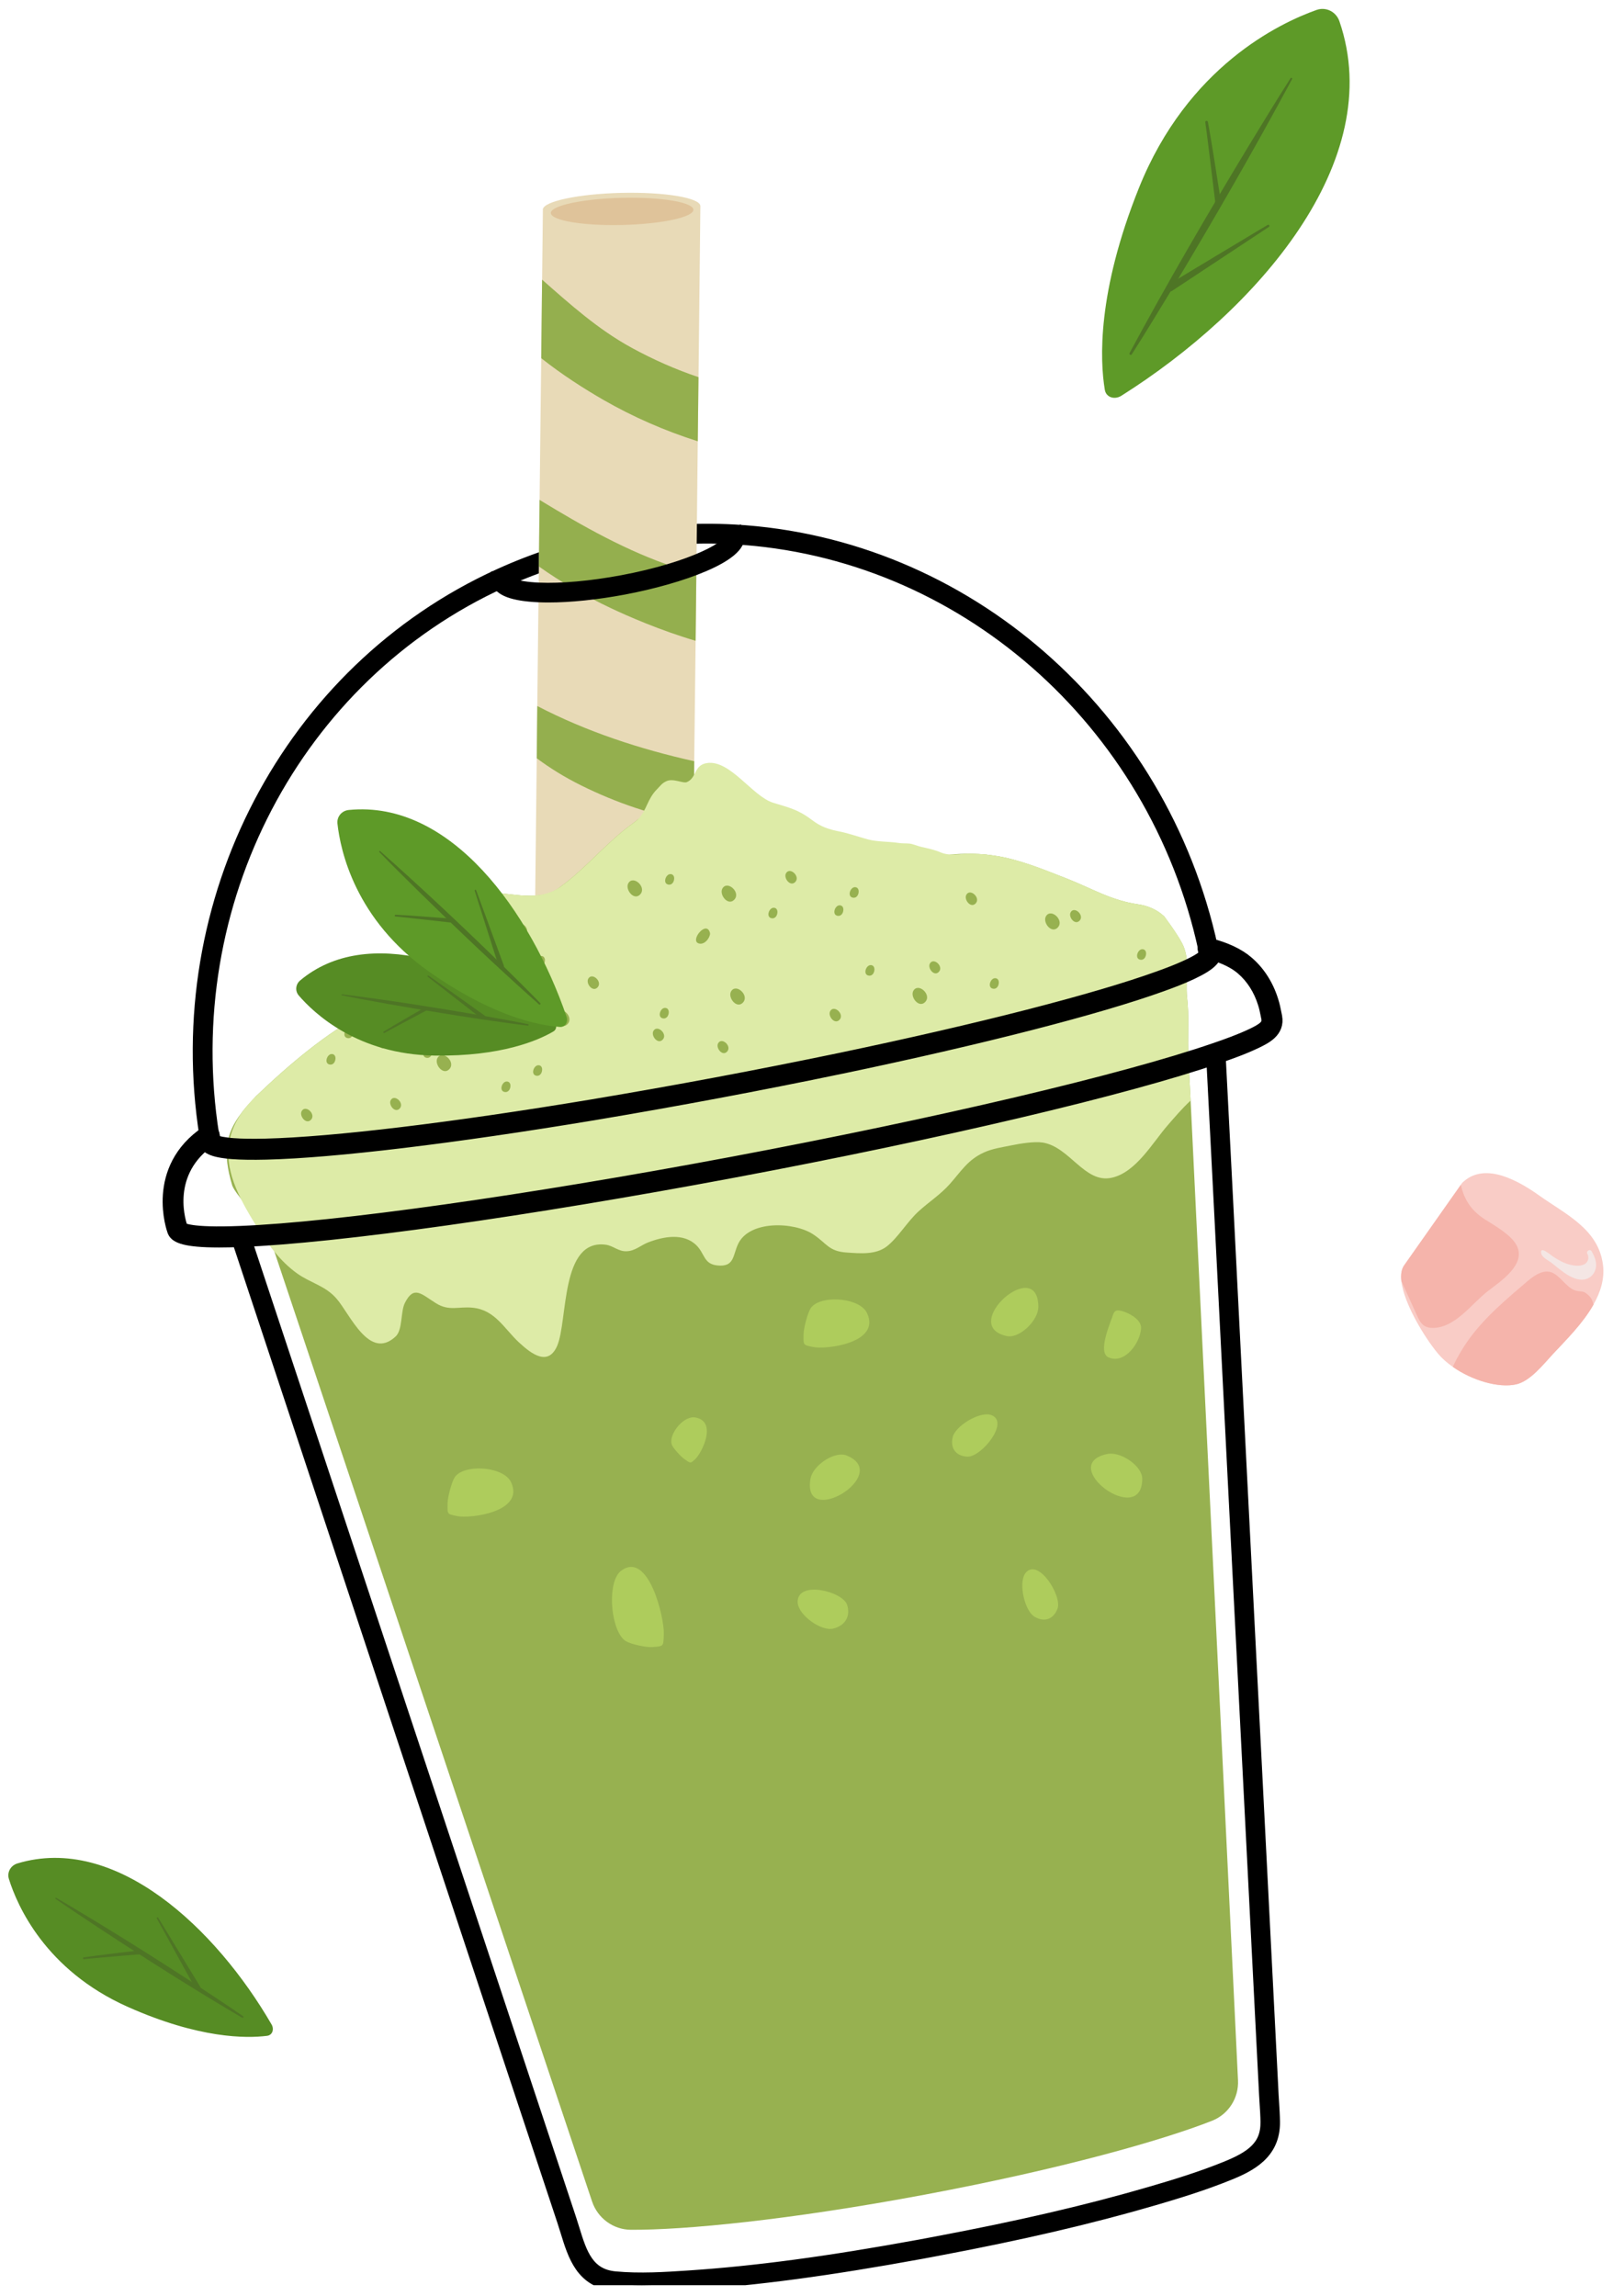 <?xml version="1.0" encoding="UTF-8"?> <svg xmlns="http://www.w3.org/2000/svg" width="118" height="168" viewBox="0 0 118 168" fill="none"><g clip-path="url(#clip0_3159_553)"><path d="M18.538 84.312C17.952 84.312 17.442 84.295 17.015 84.263C16.974 84.26 16.936 84.257 16.901 84.254C16.846 84.25 16.794 84.247 16.741 84.241C16.651 84.23 16.569 84.219 16.487 84.207C15.891 84.134 15.489 84.011 15.266 83.83C15.223 83.796 15.196 83.748 15.185 83.696C15.158 83.553 15.13 83.404 15.109 83.253C15.101 83.212 15.091 83.16 15.088 83.1C12.374 65.945 21.197 49.088 36.544 42.106C39.216 40.886 42.041 39.991 44.938 39.448C47.832 38.905 50.789 38.712 53.73 38.875C70.57 39.828 84.907 52.351 88.599 69.33C88.614 69.372 88.622 69.412 88.628 69.444C88.663 69.597 88.692 69.752 88.722 69.914L88.724 69.92C88.734 69.979 88.722 70.04 88.689 70.089L88.674 70.112C88.645 70.154 88.608 70.197 88.564 70.239C88.333 70.495 87.867 70.788 87.152 71.126C87.052 71.172 86.955 71.217 86.851 71.263C86.366 71.484 85.766 71.719 84.966 72.007C80.316 73.686 71.785 75.877 61.558 78.017L61.533 78.022C58.566 78.639 55.532 79.24 52.526 79.805C49.517 80.369 46.475 80.909 43.481 81.411L43.466 81.414C33.155 83.129 24.41 84.18 19.467 84.301C19.137 84.308 18.828 84.312 18.538 84.312ZM15.609 83.521C15.734 83.594 15.997 83.693 16.543 83.76C16.626 83.77 16.705 83.783 16.79 83.792C16.837 83.798 16.884 83.801 16.931 83.804C16.971 83.807 17.01 83.81 17.052 83.813C17.674 83.86 18.483 83.872 19.452 83.848C24.375 83.728 33.097 82.677 43.384 80.967L43.398 80.964C46.393 80.463 49.434 79.923 52.438 79.359C55.443 78.795 58.471 78.195 61.442 77.578L61.467 77.573C71.668 75.437 80.179 73.253 84.81 71.581C85.598 71.298 86.186 71.065 86.662 70.849C86.766 70.804 86.862 70.76 86.958 70.715C87.607 70.41 88.038 70.143 88.236 69.924C88.245 69.915 88.251 69.908 88.258 69.901C88.236 69.78 88.211 69.66 88.184 69.537C88.179 69.511 88.176 69.492 88.17 69.477C88.165 69.465 88.161 69.453 88.159 69.441C84.516 52.652 70.346 40.268 53.704 39.325C50.8 39.165 47.879 39.355 45.022 39.892C42.161 40.429 39.371 41.313 36.733 42.518C21.567 49.418 12.848 66.08 15.532 83.04C15.533 83.048 15.533 83.054 15.535 83.062C15.538 83.104 15.544 83.139 15.553 83.18C15.57 83.299 15.59 83.412 15.609 83.521Z" fill="#070707" stroke="black"></path><path d="M51.236 15.075L51.101 27.595L51.046 32.286L50.943 41.907L50.889 46.886L50.786 55.696L50.74 60.164L50.602 72.602L39.074 72.477L39.266 55.479L39.305 51.658L39.421 41.444L39.473 36.576L39.594 26.209L39.658 20.465L39.715 15.361C39.704 15.351 39.704 15.351 39.709 15.343L39.712 15.314C39.786 14.725 42.322 14.188 45.448 14.111C48.63 14.038 51.223 14.47 51.236 15.075Z" fill="#E8DAB7"></path><path opacity="0.52" d="M50.725 15.345C50.737 15.891 48.416 16.39 45.538 16.459C42.676 16.531 40.347 16.139 40.299 15.6C40.294 15.594 40.294 15.594 40.294 15.588L40.297 15.559C40.366 15.027 42.663 14.543 45.488 14.473C48.372 14.404 50.713 14.798 50.725 15.345Z" fill="#D8B080"></path><path d="M51.099 27.595L51.045 32.286C48.656 31.527 46.335 30.517 44.161 29.268C42.722 28.439 41.114 27.411 39.593 26.206L39.657 20.462C41.712 22.268 43.749 24.102 46.203 25.441C47.777 26.303 49.413 27.027 51.099 27.595Z" fill="#94AF4E"></path><path d="M50.941 41.905L50.888 46.884C48.308 46.126 45.861 45.053 44.692 44.496C42.829 43.615 41.058 42.611 39.421 41.443L39.473 36.575C42.634 38.501 45.848 40.326 49.384 41.505C49.889 41.671 50.409 41.797 50.941 41.905Z" fill="#94AF4E"></path><path d="M50.786 55.695L50.74 60.163C47.876 59.699 45.047 58.724 42.502 57.458C41.297 56.859 40.235 56.201 39.266 55.477L39.305 51.656C42.917 53.535 46.816 54.809 50.786 55.695Z" fill="#94AF4E"></path><path d="M86.81 72.465C86.816 72.641 86.822 72.81 86.842 72.984C86.993 74.273 86.891 75.547 86.921 76.866C86.922 77.01 86.924 77.161 86.932 77.31C86.988 78.382 87.044 79.447 87.1 80.52L89.522 130.549L90.567 152.201C90.631 153.488 89.878 154.685 88.675 155.161C85.071 156.585 77.672 158.689 67.678 160.565C57.683 162.44 50.025 163.163 46.157 163.14C44.864 163.134 43.721 162.291 43.314 161.07L36.509 140.722L20.08 91.59L20.062 91.527C20.237 91.377 19.995 90.89 19.577 90.274C19.505 90.169 19.424 90.059 19.345 89.95C19.265 89.834 19.186 89.725 19.096 89.603C19.052 89.545 19.009 89.489 18.965 89.431C18.878 89.315 18.782 89.197 18.696 89.081C18.557 88.903 18.419 88.727 18.282 88.555C18.194 88.433 18.101 88.326 18.014 88.211C17.928 88.103 17.849 87.993 17.763 87.89C17.703 87.809 17.642 87.729 17.588 87.654C17.572 87.631 17.553 87.609 17.537 87.586C17.467 87.494 17.397 87.402 17.334 87.315C17.273 87.234 17.219 87.154 17.173 87.082C17.08 86.936 17.019 86.822 16.991 86.743C16.265 84.307 16.519 82.941 17.645 81.457C17.69 81.388 17.745 81.326 17.791 81.259C18.051 80.935 18.355 80.596 18.694 80.237C18.709 80.214 18.732 80.197 18.761 80.171C21.013 78.01 23.932 75.493 26.734 74.096C28.156 73.39 28.792 73.073 29.671 71.707C30.208 70.864 30.56 70.011 31.091 69.164C32.013 67.679 33.132 65.606 34.889 65.355C35.087 65.324 35.294 65.312 35.496 65.306C36.182 65.289 36.882 65.386 37.579 65.46C37.901 65.498 38.228 65.528 38.551 65.532C39.436 65.569 40.27 65.46 40.977 64.894C40.989 64.885 41.006 64.875 41.018 64.866C42.901 63.503 44.41 61.579 46.35 60.205C46.484 60.114 46.59 60.015 46.689 59.918C46.794 60.023 46.91 60.112 47.067 60.149C47.651 60.289 48.171 60.158 48.728 60.257C49.899 60.45 51.011 61.305 52.432 60.841C53.211 60.584 53.643 59.88 54.463 60.059C55.214 60.22 55.658 61.258 56.519 61.477C57.525 61.728 58.573 61.025 59.547 61.106C60.653 61.194 60.876 62.005 61.864 62.443C62.986 62.934 63.747 62.057 64.746 61.862C64.748 61.868 64.748 61.868 64.752 61.86C64.942 61.825 65.131 61.816 65.34 61.842C66.549 61.996 67.163 62.609 68.317 62.635C68.396 62.639 68.475 62.638 68.545 62.632C68.662 62.629 68.785 62.619 68.919 62.601C69.15 62.571 69.368 62.543 69.587 62.522C69.599 62.519 69.613 62.524 69.626 62.52C70.013 62.481 70.384 62.464 70.744 62.461C70.836 62.457 70.921 62.455 71.006 62.458C71.059 62.461 71.105 62.46 71.158 62.463C71.289 62.464 71.423 62.472 71.555 62.48C71.601 62.478 71.648 62.483 71.688 62.487C71.853 62.495 72.019 62.51 72.186 62.525C72.194 62.53 72.2 62.53 72.214 62.533C72.395 62.551 72.582 62.575 72.766 62.606C72.975 62.632 73.178 62.673 73.384 62.714C73.82 62.802 74.249 62.919 74.674 63.048C75.571 63.319 76.482 63.667 77.503 64.072C77.709 64.151 77.92 64.23 78.127 64.316C79.934 65.032 81.294 65.879 83.25 66.162C83.366 66.181 83.481 66.205 83.597 66.228C83.687 66.251 83.783 66.272 83.866 66.302C83.936 66.322 84.006 66.348 84.076 66.374C84.493 66.532 84.843 66.754 85.144 67.026C85.153 67.039 85.161 67.043 85.169 67.048C85.47 67.463 85.779 67.884 86.057 68.318C86.211 68.545 86.354 68.78 86.477 69.019C87.032 70.081 86.789 71.301 86.81 72.465Z" fill="#97B150"></path><path d="M43.486 81.454L43.387 80.923C46.271 80.329 49.304 79.733 52.402 79.152C55.497 78.571 58.54 78.026 61.445 77.533L61.546 78.064C58.572 78.683 55.54 79.283 52.532 79.847C49.524 80.412 46.48 80.953 43.486 81.454Z" fill="#070707"></path><path d="M46.951 167.194C46.292 167.194 45.626 167.17 44.963 167.109C42.616 166.899 42.044 165.034 41.49 163.231C41.414 162.985 41.338 162.738 41.257 162.494C39.67 157.708 38.084 152.927 36.497 148.147C35.376 144.77 34.257 141.393 33.137 138.014C32.01 134.614 30.882 131.213 29.755 127.814L28.894 125.218C26.854 119.069 24.816 112.923 22.782 106.771C21.016 101.452 19.19 95.951 17.398 90.534L17.309 90.264L17.593 90.252C24.668 89.966 38.441 88.03 53.536 85.197C68.66 82.359 82.201 79.167 88.871 76.869L89.141 76.776L89.16 77.159C89.337 80.59 89.512 84.02 89.69 87.456L89.816 89.945C90.12 95.928 90.426 101.914 90.726 107.903C90.91 111.492 91.092 115.08 91.275 118.67C91.46 122.301 91.644 125.933 91.832 129.562L93.04 153.302C93.05 153.491 93.062 153.681 93.075 153.871C93.103 154.317 93.132 154.778 93.138 155.234C93.175 157.507 91.456 158.391 89.843 159.04C88.041 159.771 86.188 160.341 84.454 160.849C79.752 162.224 74.662 163.409 68.435 164.578L67.44 164.765C60.599 166.017 55.333 166.721 50.359 167.051C49.291 167.118 48.133 167.194 46.951 167.194ZM17.894 90.668C19.657 95.998 21.451 101.404 23.188 106.636C25.222 112.788 27.26 118.933 29.3 125.082L30.161 127.679C31.29 131.077 32.416 134.477 33.543 137.879C34.663 141.257 35.782 144.636 36.903 148.012C38.49 152.791 40.075 157.572 41.663 162.36C41.745 162.608 41.822 162.857 41.899 163.107C42.435 164.851 42.941 166.499 45.002 166.683C46.819 166.852 48.685 166.729 50.331 166.621C55.287 166.292 60.54 165.589 67.363 164.34L68.356 164.153C74.569 162.986 79.645 161.806 84.334 160.434C86.057 159.929 87.898 159.363 89.684 158.639C91.623 157.857 92.741 157.051 92.711 155.236C92.705 154.79 92.676 154.334 92.647 153.893C92.635 153.702 92.623 153.511 92.612 153.321L91.404 129.58C91.217 125.949 91.033 122.32 90.847 118.689C90.665 115.1 90.482 111.51 90.298 107.921C89.999 101.934 89.693 95.946 89.389 89.965L89.262 87.476C89.089 84.101 88.915 80.733 88.742 77.363C81.962 79.66 68.558 82.811 53.616 85.616C38.7 88.416 25.068 90.342 17.894 90.668Z" fill="#070707" stroke="black"></path><path d="M40.131 43.58C39.879 43.58 39.635 43.575 39.403 43.565C37.553 43.484 36.552 43.11 36.427 42.45C36.416 42.396 36.418 42.348 36.418 42.31L36.858 42.314C36.858 42.333 36.856 42.351 36.859 42.369C36.919 42.684 37.623 43.047 39.421 43.127C41.093 43.198 43.262 43.003 45.532 42.579C50.695 41.61 53.672 39.982 53.532 39.241C53.529 39.223 53.52 39.202 53.512 39.184L53.92 39.019C53.943 39.076 53.956 39.12 53.964 39.159C54.233 40.592 49.861 42.212 45.612 43.011C43.627 43.382 41.713 43.58 40.131 43.58Z" fill="#070707" stroke="black"></path><path d="M86.81 72.465C86.816 72.641 86.822 72.81 86.842 72.984C86.993 74.274 86.891 75.547 86.921 76.866C86.923 77.01 86.924 77.161 86.932 77.31C86.988 78.382 87.044 79.447 87.101 80.52C86.453 81.121 85.868 81.82 85.436 82.315C84.323 83.587 83.11 85.789 81.312 86.173C79.344 86.594 78.256 83.906 76.276 83.594C75.661 83.5 74.617 83.669 73.998 83.798C73.329 83.936 72.587 84.037 71.978 84.321C70.799 84.857 70.325 85.681 69.479 86.634C68.791 87.406 67.964 87.928 67.197 88.629C66.374 89.381 65.709 90.529 64.888 91.182C64.075 91.819 62.927 91.707 61.95 91.641C60.602 91.553 60.491 90.965 59.475 90.301C58.091 89.393 54.813 89.261 53.994 91.021C53.6 91.856 53.736 92.715 52.478 92.585C51.468 92.48 51.568 91.725 50.949 91.114C50.013 90.187 48.532 90.466 47.418 90.898C46.867 91.112 46.466 91.523 45.847 91.547C45.255 91.579 44.865 91.147 44.327 91.071C40.986 90.609 41.555 96.61 40.761 98.466C40.11 99.96 38.927 99.112 37.965 98.216C36.885 97.212 36.222 95.848 34.596 95.68C33.564 95.566 32.857 95.96 31.882 95.343C30.826 94.681 30.283 94.022 29.626 95.314C29.293 95.954 29.472 97.291 28.941 97.784C27.02 99.575 25.62 96.17 24.624 95.019C23.803 94.065 22.738 93.884 21.731 93.167C21.108 92.72 20.567 92.178 20.083 91.587C19.481 90.859 18.97 90.058 18.486 89.262C18.163 88.733 17.859 88.193 17.593 87.651C16.607 85.651 16.194 83.584 17.651 81.454C17.696 81.385 17.751 81.323 17.797 81.256C18.052 80.906 18.357 80.567 18.7 80.234C18.716 80.211 18.738 80.194 18.767 80.168C21.019 78.007 23.938 75.491 26.74 74.093C28.162 73.387 28.798 73.07 29.678 71.704C30.215 70.862 30.566 70.008 31.097 69.161C32.019 67.676 33.138 65.603 34.895 65.352C35.093 65.321 35.3 65.309 35.502 65.303C36.188 65.286 36.888 65.384 37.585 65.457C37.907 65.495 38.234 65.525 38.557 65.53C39.407 65.548 40.23 65.426 40.983 64.891C40.995 64.882 41.012 64.873 41.024 64.863C42.908 63.5 44.417 61.576 46.356 60.202C46.49 60.111 46.597 60.012 46.695 59.915C47.327 59.258 47.337 58.476 48.071 57.735C48.308 57.493 48.428 57.3 48.755 57.154C49.256 56.923 49.971 57.339 50.251 57.221C50.973 56.915 50.752 55.978 51.715 55.83C53.418 55.57 55.039 58.264 56.564 58.733C57.712 59.087 58.382 59.224 59.367 59.971C60.062 60.496 60.581 60.668 61.425 60.838C62.134 60.981 62.804 61.229 63.496 61.415C64.228 61.605 64.999 61.559 65.743 61.675C66.013 61.716 66.264 61.695 66.525 61.719C66.826 61.754 67.081 61.889 67.382 61.958C67.903 62.077 68.367 62.166 68.846 62.379C69.074 62.474 69.33 62.512 69.594 62.521C69.606 62.518 69.62 62.522 69.634 62.519C70.004 62.528 70.394 62.481 70.752 62.46C70.843 62.455 70.928 62.454 71.014 62.457C71.067 62.46 71.112 62.458 71.166 62.461C71.297 62.463 71.43 62.471 71.563 62.478C71.609 62.477 71.656 62.481 71.695 62.486C71.861 62.493 72.027 62.508 72.194 62.524C72.202 62.528 72.208 62.528 72.222 62.531C72.403 62.55 72.59 62.574 72.774 62.604C72.982 62.63 73.186 62.671 73.391 62.712C73.828 62.801 74.257 62.918 74.681 63.047C75.647 63.331 76.581 63.695 77.511 64.071C77.716 64.15 77.928 64.229 78.135 64.314C79.942 65.031 81.302 65.878 83.258 66.161C83.374 66.179 83.489 66.204 83.605 66.226C83.695 66.249 83.79 66.27 83.874 66.301C83.944 66.321 84.014 66.347 84.084 66.372C84.501 66.531 84.851 66.753 85.152 67.025C85.161 67.037 85.169 67.042 85.176 67.046C85.477 67.462 85.786 67.883 86.065 68.317C86.218 68.543 86.361 68.779 86.484 69.018C87.032 70.081 86.789 71.301 86.81 72.465Z" fill="#DDEBA7"></path><path d="M16.022 90.771C13.499 90.771 12.946 90.438 12.771 90.129C12.763 90.117 12.757 90.103 12.752 90.09L12.725 90.017C12.71 89.974 11.102 85.552 15.159 82.852C15.24 82.799 15.343 82.793 15.428 82.835C15.515 82.878 15.571 82.964 15.577 83.06C15.581 83.1 15.587 83.135 15.594 83.174C15.611 83.287 15.629 83.392 15.647 83.494C15.768 83.559 16.025 83.653 16.546 83.717C16.629 83.73 16.708 83.74 16.793 83.749C16.84 83.754 16.886 83.758 16.933 83.761C16.972 83.764 17.012 83.768 17.055 83.771C17.674 83.818 18.481 83.83 19.451 83.806C24.372 83.685 33.091 82.636 43.376 80.926L43.39 80.923C46.385 80.421 49.426 79.882 52.431 79.318C55.435 78.754 58.464 78.154 61.433 77.537L61.457 77.532C71.657 75.398 80.164 73.213 84.793 71.541C85.579 71.259 86.167 71.027 86.643 70.811C86.746 70.766 86.842 70.722 86.938 70.677C87.74 70.299 88.068 70.045 88.201 69.897C88.204 69.894 88.205 69.891 88.208 69.889C88.187 69.774 88.164 69.663 88.138 69.549C88.134 69.523 88.132 69.509 88.126 69.496C88.091 69.403 88.109 69.295 88.175 69.219C88.24 69.144 88.342 69.109 88.439 69.132C89.589 69.404 90.586 69.87 91.244 70.445C92.063 71.149 92.679 72.114 93.026 73.235C93.129 73.548 93.193 73.872 93.255 74.185L93.297 74.392C93.297 74.394 93.297 74.395 93.298 74.397C93.49 75.421 92.574 75.871 91.905 76.2L91.871 76.216C90.933 76.663 89.95 77.015 89.026 77.328C82.335 79.634 68.77 82.832 53.623 85.675C38.507 88.512 24.706 90.452 17.61 90.739C17.01 90.759 16.483 90.771 16.022 90.771ZM13.248 89.874C13.318 89.959 13.848 90.347 17.59 90.195C24.664 89.91 38.432 87.972 53.526 85.14C68.648 82.301 82.184 79.111 88.853 76.812C89.761 76.504 90.726 76.158 91.637 75.725L91.669 75.71C92.404 75.349 92.877 75.069 92.77 74.494L92.729 74.287C92.667 73.977 92.609 73.683 92.515 73.396C92.197 72.368 91.637 71.49 90.895 70.851C90.38 70.401 89.626 70.023 88.74 69.766C88.75 69.812 88.757 69.858 88.766 69.905C88.78 69.975 88.765 70.054 88.725 70.113L88.71 70.136C88.68 70.18 88.645 70.223 88.601 70.265C88.354 70.533 87.886 70.828 87.171 71.166C87.07 71.211 86.973 71.257 86.868 71.303C86.381 71.523 85.782 71.761 84.982 72.048C80.33 73.728 71.796 75.92 61.567 78.06L61.543 78.064C58.575 78.682 55.541 79.283 52.535 79.847C49.526 80.412 46.483 80.952 43.489 81.454L43.475 81.457C33.161 83.171 24.413 84.224 19.469 84.344C18.481 84.368 17.655 84.356 17.014 84.308C16.971 84.303 16.934 84.302 16.899 84.299C16.845 84.294 16.791 84.291 16.737 84.285C16.647 84.274 16.565 84.263 16.481 84.251C15.877 84.178 15.469 84.05 15.237 83.865C15.187 83.824 15.153 83.768 15.141 83.704C15.132 83.652 15.121 83.6 15.112 83.547C11.858 86.011 13.174 89.667 13.235 89.827L13.248 89.874Z" fill="#070707" stroke="black"></path><path d="M74.975 115.156C74.993 115.127 75.013 115.099 75.034 115.074C75.958 113.962 77.706 116.758 77.366 117.686C77.099 118.418 76.455 118.746 75.678 118.284C74.97 117.86 74.511 115.905 74.975 115.156Z" fill="#AECC5C"></path><path d="M58.356 117.282C58.351 117.245 58.351 117.209 58.351 117.172C58.398 115.616 61.652 116.442 61.97 117.414C62.219 118.181 61.899 118.923 60.955 119.154C60.094 119.367 58.453 118.211 58.356 117.282Z" fill="#AECC5C"></path><path d="M72.433 103.505C72.467 103.513 72.5 103.524 72.531 103.536C73.878 104.059 71.779 106.603 70.792 106.575C70.013 106.552 69.497 106.046 69.69 105.163C69.867 104.357 71.575 103.301 72.433 103.505Z" fill="#AECC5C"></path><path d="M83.456 96.982C83.317 96.436 82.504 96.024 82.031 95.908C81.513 95.781 81.487 96.021 81.331 96.459C81.145 96.976 80.324 98.958 81.08 99.304C82.291 99.856 83.431 98.213 83.477 97.171C83.479 97.105 83.471 97.043 83.456 96.982Z" fill="#AECC5C"></path><path d="M51.941 68.259C51.69 67.294 50.483 68.776 51.086 69.015C51.51 69.182 51.924 68.651 51.945 68.318C51.947 68.298 51.945 68.278 51.941 68.259Z" fill="#97B150"></path><path d="M48.075 75.261C47.969 75.258 47.868 75.306 47.8 75.43C47.608 75.772 48.101 76.42 48.46 76.084C48.79 75.773 48.404 75.27 48.075 75.261Z" fill="#97B150"></path><path d="M57.775 63.725C57.668 63.722 57.568 63.771 57.499 63.894C57.307 64.237 57.8 64.885 58.159 64.549C58.489 64.237 58.105 63.735 57.775 63.725Z" fill="#97B150"></path><path d="M39.608 78.051C39.561 77.976 39.479 77.929 39.362 77.938C39.035 77.966 38.817 78.612 39.219 78.702C39.588 78.787 39.756 78.284 39.608 78.051Z" fill="#97B150"></path><path d="M49.267 64.066C49.219 63.992 49.137 63.944 49.02 63.953C48.693 63.981 48.475 64.627 48.877 64.717C49.248 64.801 49.416 64.299 49.267 64.066Z" fill="#97B150"></path><path d="M34.901 67.404C34.854 67.329 34.772 67.282 34.655 67.291C34.328 67.319 34.11 67.965 34.512 68.055C34.882 68.14 35.051 67.636 34.901 67.404Z" fill="#97B150"></path><path d="M39.81 70.057C39.763 69.982 39.681 69.935 39.564 69.944C39.237 69.972 39.019 70.618 39.421 70.708C39.791 70.792 39.958 70.29 39.81 70.057Z" fill="#97B150"></path><path d="M34.188 74.528C34.154 74.476 34.098 74.442 34.017 74.45C33.791 74.47 33.639 74.917 33.919 74.979C34.174 75.037 34.291 74.689 34.188 74.528Z" fill="#97B150"></path><path d="M37.64 75.6C37.593 75.525 37.511 75.478 37.393 75.487C37.066 75.515 36.849 76.161 37.25 76.251C37.621 76.336 37.789 75.833 37.64 75.6Z" fill="#97B150"></path><path d="M48.871 73.855C48.824 73.781 48.742 73.734 48.624 73.743C48.297 73.77 48.08 74.416 48.481 74.506C48.851 74.591 49.02 74.088 48.871 73.855Z" fill="#97B150"></path><path d="M73.017 71.683C72.97 71.609 72.888 71.561 72.771 71.57C72.444 71.598 72.226 72.244 72.628 72.334C72.997 72.419 73.165 71.916 73.017 71.683Z" fill="#97B150"></path><path d="M43.309 71.438C43.203 71.435 43.102 71.484 43.034 71.607C42.842 71.949 43.335 72.597 43.694 72.261C44.024 71.949 43.639 71.446 43.309 71.438Z" fill="#97B150"></path><path d="M61.009 73.811C60.902 73.808 60.802 73.857 60.733 73.98C60.542 74.322 61.035 74.97 61.394 74.634C61.724 74.322 61.337 73.82 61.009 73.811Z" fill="#97B150"></path><path d="M36.287 72.068C36.185 72.065 36.088 72.112 36.023 72.231C35.839 72.561 36.313 73.184 36.659 72.86C36.975 72.561 36.605 72.077 36.287 72.068Z" fill="#97B150"></path><path d="M38.069 67.574C37.967 67.571 37.869 67.618 37.804 67.737C37.62 68.067 38.094 68.691 38.44 68.367C38.756 68.067 38.385 67.582 38.069 67.574Z" fill="#97B150"></path><path d="M68.291 70.334C68.189 70.331 68.092 70.378 68.026 70.496C67.842 70.826 68.317 71.45 68.662 71.126C68.98 70.825 68.609 70.341 68.291 70.334Z" fill="#97B150"></path><path d="M41.005 73.895C40.868 73.892 40.74 73.953 40.652 74.111C40.407 74.55 41.038 75.38 41.498 74.949C41.92 74.55 41.426 73.907 41.005 73.895Z" fill="#97B150"></path><path d="M40.842 73.925C40.705 73.922 40.577 73.983 40.489 74.141C40.244 74.581 40.875 75.41 41.335 74.979C41.759 74.581 41.265 73.937 40.842 73.925Z" fill="#97B150"></path><path d="M53.199 64.795C53.062 64.792 52.934 64.854 52.846 65.011C52.601 65.45 53.232 66.279 53.692 65.849C54.116 65.45 53.622 64.805 53.199 64.795Z" fill="#97B150"></path><path d="M67.168 72.279C67.031 72.276 66.903 72.338 66.815 72.495C66.57 72.935 67.201 73.764 67.661 73.333C68.084 72.935 67.589 72.291 67.168 72.279Z" fill="#97B150"></path><path d="M76.866 66.83C76.729 66.827 76.601 66.889 76.513 67.046C76.268 67.486 76.899 68.315 77.359 67.884C77.782 67.486 77.287 66.841 76.866 66.83Z" fill="#97B150"></path><path d="M25.8 75.299C25.753 75.224 25.671 75.177 25.553 75.186C25.226 75.214 25.009 75.86 25.41 75.95C25.78 76.034 25.949 75.531 25.8 75.299Z" fill="#97B150"></path><path d="M34.582 69.865C34.535 69.791 34.453 69.743 34.336 69.753C34.009 69.78 33.791 70.427 34.193 70.516C34.562 70.601 34.73 70.098 34.582 69.865Z" fill="#97B150"></path><path d="M37.29 79.24C37.243 79.166 37.161 79.119 37.044 79.128C36.716 79.155 36.499 79.802 36.901 79.891C37.272 79.975 37.439 79.472 37.29 79.24Z" fill="#97B150"></path><path d="M31.573 76.739C31.526 76.665 31.444 76.618 31.327 76.627C31 76.654 30.782 77.301 31.184 77.391C31.553 77.476 31.721 76.972 31.573 76.739Z" fill="#97B150"></path><path d="M62.764 65.023C62.717 64.949 62.635 64.901 62.518 64.91C62.191 64.938 61.973 65.584 62.375 65.674C62.745 65.758 62.912 65.256 62.764 65.023Z" fill="#97B150"></path><path d="M24.49 77.231C24.443 77.156 24.361 77.109 24.244 77.118C23.917 77.146 23.699 77.792 24.101 77.882C24.471 77.967 24.638 77.464 24.49 77.231Z" fill="#97B150"></path><path d="M56.821 66.529C56.773 66.454 56.691 66.407 56.574 66.416C56.247 66.444 56.03 67.09 56.431 67.18C56.801 67.264 56.968 66.762 56.821 66.529Z" fill="#97B150"></path><path d="M61.645 66.35C61.597 66.275 61.515 66.228 61.398 66.237C61.071 66.264 60.854 66.911 61.255 67.001C61.625 67.084 61.794 66.582 61.645 66.35Z" fill="#97B150"></path><path d="M83.79 69.562C83.743 69.488 83.661 69.441 83.544 69.45C83.217 69.477 82.999 70.124 83.401 70.213C83.771 70.299 83.939 69.795 83.79 69.562Z" fill="#97B150"></path><path d="M63.917 70.725C63.87 70.65 63.788 70.603 63.671 70.612C63.344 70.639 63.126 71.286 63.528 71.376C63.898 71.461 64.066 70.957 63.917 70.725Z" fill="#97B150"></path><path d="M30.158 73.069C30.052 73.066 29.951 73.114 29.883 73.238C29.691 73.58 30.184 74.228 30.543 73.892C30.873 73.58 30.488 73.076 30.158 73.069Z" fill="#97B150"></path><path d="M22.345 81.124C22.239 81.121 22.138 81.169 22.07 81.293C21.878 81.635 22.371 82.283 22.73 81.947C23.06 81.635 22.675 81.131 22.345 81.124Z" fill="#97B150"></path><path d="M33.955 75.147C33.849 75.144 33.748 75.192 33.68 75.316C33.488 75.658 33.981 76.306 34.34 75.97C34.67 75.659 34.284 75.156 33.955 75.147Z" fill="#97B150"></path><path d="M38.685 74.762C38.578 74.759 38.478 74.808 38.41 74.931C38.218 75.273 38.711 75.921 39.07 75.585C39.4 75.275 39.014 74.771 38.685 74.762Z" fill="#97B150"></path><path d="M70.968 65.297C70.862 65.294 70.761 65.342 70.693 65.466C70.501 65.808 70.994 66.456 71.353 66.12C71.683 65.809 71.298 65.306 70.968 65.297Z" fill="#97B150"></path><path d="M52.799 76.169C52.697 76.166 52.599 76.213 52.534 76.332C52.35 76.662 52.825 77.286 53.17 76.962C53.486 76.66 53.117 76.177 52.799 76.169Z" fill="#97B150"></path><path d="M35.408 72.736C35.306 72.732 35.209 72.78 35.143 72.898C34.959 73.228 35.434 73.852 35.779 73.528C36.096 73.228 35.724 72.745 35.408 72.736Z" fill="#97B150"></path><path d="M78.588 66.585C78.486 66.582 78.389 66.629 78.323 66.748C78.139 67.078 78.614 67.702 78.959 67.378C79.276 67.078 78.904 66.594 78.588 66.585Z" fill="#97B150"></path><path d="M28.849 80.331C28.747 80.328 28.649 80.375 28.584 80.494C28.4 80.824 28.874 81.448 29.22 81.124C29.538 80.824 29.166 80.34 28.849 80.331Z" fill="#97B150"></path><path d="M27.854 75.525C27.717 75.522 27.589 75.585 27.501 75.742C27.256 76.181 27.887 77.01 28.346 76.58C28.769 76.181 28.276 75.538 27.854 75.525Z" fill="#97B150"></path><path d="M32.355 77.194C32.218 77.191 32.09 77.254 32.002 77.41C31.757 77.85 32.389 78.679 32.848 78.248C33.271 77.85 32.776 77.205 32.355 77.194Z" fill="#97B150"></path><path d="M46.315 64.412C46.178 64.408 46.051 64.469 45.962 64.627C45.717 65.067 46.349 65.896 46.808 65.466C47.231 65.067 46.738 64.422 46.315 64.412Z" fill="#97B150"></path><path d="M53.832 72.325C53.695 72.322 53.567 72.384 53.479 72.541C53.234 72.981 53.865 73.809 54.325 73.379C54.747 72.982 54.253 72.337 53.832 72.325Z" fill="#97B150"></path><path d="M45.29 115.062C44.386 116.08 44.725 119.399 45.772 120.065C46.146 120.303 47.295 120.544 47.731 120.506C48.567 120.435 48.529 120.479 48.562 119.556C48.606 118.345 47.438 113.418 45.434 114.927C45.383 114.966 45.336 115.012 45.29 115.062Z" fill="#AECC5C"></path><path d="M37.29 108.279C36.555 107.249 33.879 107.141 33.26 108.09C33.039 108.429 32.75 109.534 32.743 109.972C32.729 110.809 32.697 110.765 33.43 110.921C34.392 111.127 38.42 110.626 37.384 108.44C37.358 108.385 37.326 108.331 37.29 108.279Z" fill="#AECC5C"></path><path d="M50.747 103.694C49.886 103.68 48.848 105.049 49.168 105.746C49.282 105.994 49.813 106.577 50.062 106.75C50.538 107.083 50.502 107.083 50.859 106.758C51.328 106.33 52.508 104.012 50.874 103.708C50.833 103.699 50.791 103.695 50.747 103.694Z" fill="#AECC5C"></path><path d="M63.333 95.91C62.598 94.88 59.923 94.772 59.303 95.721C59.083 96.061 58.794 97.165 58.786 97.603C58.773 98.44 58.741 98.396 59.474 98.552C60.437 98.758 64.463 98.257 63.428 96.071C63.402 96.015 63.37 95.962 63.333 95.91Z" fill="#AECC5C"></path><path d="M61.797 106.446C60.887 106.25 59.457 107.266 59.294 108.179C58.623 111.944 65.314 107.877 61.943 106.492C61.895 106.472 61.847 106.457 61.797 106.446Z" fill="#AECC5C"></path><path d="M83.549 108.037C83.384 107.121 81.903 106.183 80.996 106.379C77.258 107.188 83.559 111.834 83.562 108.189C83.562 108.137 83.558 108.087 83.549 108.037Z" fill="#AECC5C"></path><path d="M73.808 97.772C74.739 97.802 75.964 96.547 75.961 95.619C75.947 91.795 70.092 96.991 73.656 97.754C73.705 97.764 73.755 97.77 73.808 97.772Z" fill="#AECC5C"></path><path d="M40.462 74.703C34.927 70.585 26.86 67.608 21.956 71.736C21.624 72.016 21.573 72.503 21.855 72.833C22.967 74.131 26.159 77.153 31.798 77.231C36.677 77.298 39.366 76.122 40.48 75.468C40.775 75.293 40.737 74.908 40.462 74.703Z" fill="#568C24"></path><path d="M25.027 72.746C28.432 73.172 31.863 73.72 35.242 74.299C36.233 74.476 37.655 74.73 38.628 74.931C38.659 74.937 38.679 74.966 38.671 74.996C38.665 75.025 38.639 75.043 38.61 75.04C35.206 74.613 31.777 74.05 28.4 73.458C27.409 73.279 25.989 73.023 25.014 72.822C24.992 72.818 24.979 72.798 24.983 72.777C24.988 72.757 25.007 72.743 25.027 72.746Z" fill="#4E7525"></path><path d="M28.062 75.48C28.903 74.958 30.204 74.225 31.069 73.715C31.211 73.635 31.334 73.852 31.19 73.931C30.481 74.309 29.206 74.986 28.512 75.361L28.146 75.564L28.123 75.576C28.064 75.609 28.006 75.518 28.062 75.48Z" fill="#4E7525"></path><path d="M31.362 71.388L35.432 74.286C35.504 74.336 35.521 74.435 35.47 74.506C35.419 74.579 35.315 74.594 35.245 74.54L31.292 71.461C31.237 71.412 31.308 71.335 31.362 71.388Z" fill="#4E7525"></path><path d="M41.446 74.383C38.82 66.736 32.988 58.515 25.511 59.262C25.004 59.312 24.632 59.751 24.686 60.256C24.904 62.247 25.989 67.284 31.392 71.093C36.065 74.388 39.445 75.031 40.956 75.135C41.359 75.162 41.577 74.765 41.446 74.383Z" fill="#5E9A28"></path><path d="M27.814 62.271C30.822 64.939 33.789 67.731 36.666 70.537C37.507 71.365 38.714 72.552 39.523 73.391C39.547 73.417 39.547 73.458 39.521 73.484C39.497 73.508 39.459 73.508 39.433 73.486C36.426 70.817 33.473 68.009 30.604 65.195C29.764 64.366 28.559 63.176 27.75 62.338C27.712 62.298 27.771 62.232 27.814 62.271Z" fill="#4E7525"></path><path d="M28.94 66.925C30.099 66.976 31.844 67.128 33.017 67.209C33.204 67.226 33.187 67.509 32.995 67.498C32.057 67.393 30.376 67.203 29.454 67.107L28.966 67.06L28.937 67.057C28.855 67.049 28.858 66.926 28.94 66.925Z" fill="#4E7525"></path><path d="M34.84 65.151L36.859 70.648C36.894 70.744 36.846 70.851 36.75 70.886C36.651 70.922 36.541 70.869 36.509 70.769L34.725 65.172C34.704 65.093 34.824 65.064 34.84 65.151Z" fill="#4E7525"></path><path d="M19.867 148.118C15.804 141.108 8.476 134.155 1.269 136.338C0.781 136.485 0.499 136.989 0.651 137.474C1.251 139.391 3.294 144.133 9.345 146.83C14.579 149.163 18.027 149.14 19.533 148.95C19.933 148.902 20.07 148.468 19.867 148.118Z" fill="#568C24"></path><path d="M4.115 138.851C7.589 140.892 11.049 143.062 14.421 145.263C15.409 145.912 16.826 146.847 17.783 147.514C17.812 147.536 17.82 147.575 17.8 147.606C17.78 147.633 17.742 147.642 17.713 147.625C14.239 145.584 10.792 143.396 7.425 141.185C6.439 140.532 5.023 139.596 4.066 138.929C4.045 138.913 4.04 138.886 4.056 138.865C4.069 138.845 4.095 138.839 4.115 138.851Z" fill="#4E7525"></path><path d="M6.125 143.209C7.275 143.036 9.019 142.847 10.188 142.698C10.375 142.678 10.413 142.96 10.223 142.986C9.28 143.065 7.59 143.203 6.665 143.288L6.176 143.337L6.146 143.34C6.065 143.348 6.044 143.226 6.125 143.209Z" fill="#4E7525"></path><path d="M11.584 140.322L14.634 145.336C14.688 145.423 14.66 145.537 14.573 145.592C14.487 145.645 14.373 145.617 14.318 145.531C14.318 145.534 11.475 140.368 11.475 140.366C11.437 140.29 11.551 140.24 11.584 140.322Z" fill="#4E7525"></path><path d="M82.039 28.953C91.908 22.727 101.517 11.806 97.985 1.555C97.746 0.861 97.007 0.482 96.316 0.727C93.592 1.693 86.878 4.889 83.323 13.741C80.249 21.399 80.466 26.36 80.822 28.515C80.917 29.09 81.548 29.264 82.039 28.953Z" fill="#5E9A28"></path><path d="M94.524 5.787C91.789 10.872 88.826 16.012 85.855 20.962C84.972 22.418 83.707 24.507 82.797 25.923C82.768 25.967 82.71 25.98 82.666 25.952C82.625 25.926 82.612 25.872 82.634 25.829C85.369 20.744 88.36 15.617 91.346 10.678C92.232 9.225 93.502 7.136 94.412 5.721C94.431 5.691 94.472 5.682 94.503 5.702C94.53 5.718 94.539 5.756 94.524 5.787Z" fill="#4E7525"></path><path d="M88.362 8.913C88.674 10.559 89.039 13.058 89.316 14.732C89.355 15.001 88.952 15.069 88.903 14.797C88.739 13.443 88.447 11.021 88.275 9.693L88.179 8.993L88.173 8.951C88.158 8.835 88.331 8.799 88.362 8.913Z" fill="#4E7525"></path><path d="M92.811 16.612C91.053 17.77 87.516 20.108 85.76 21.271C85.637 21.354 85.471 21.32 85.391 21.197C85.307 21.07 85.345 20.899 85.476 20.821C87.368 19.682 90.409 17.847 92.276 16.73C92.39 16.662 92.626 16.524 92.741 16.455C92.849 16.402 92.925 16.56 92.811 16.612Z" fill="#4E7525"></path><path d="M110.921 101.284C109.633 101.575 107.687 100.998 106.283 100.007C105.862 99.716 105.491 99.389 105.195 99.034C104.194 97.83 102.698 95.358 102.517 93.722C102.463 93.263 102.52 92.865 102.716 92.583C103.525 91.43 106.292 87.498 106.864 86.69C106.928 86.599 106.966 86.544 106.966 86.544C108.375 85.166 110.491 85.96 112.613 87.476C114.539 88.849 116.948 89.925 117.269 92.559C117.393 93.573 117.087 94.542 116.571 95.449C115.794 96.829 114.54 98.061 113.593 99.077C112.914 99.812 111.954 101.049 110.921 101.284Z" fill="#F9CCC6"></path><path d="M110.921 101.285C109.633 101.575 107.687 100.999 106.283 100.007C106.443 99.623 106.664 99.243 106.896 98.846C107.992 96.989 109.653 95.518 111.262 94.151C111.834 93.666 112.704 92.781 113.524 93.1C114.146 93.345 114.578 94.182 115.211 94.406C115.605 94.544 115.766 94.383 116.136 94.701C116.41 94.936 116.483 95.108 116.571 95.439L116.574 95.452C115.797 96.832 114.543 98.064 113.596 99.08C112.914 99.812 111.954 101.049 110.921 101.285Z" fill="#F5B4AB"></path><path d="M104.903 97.154C104.024 97.192 103.855 96.668 103.537 95.972C103.197 95.233 102.863 94.472 102.517 93.724C102.463 93.265 102.52 92.866 102.716 92.585C103.525 91.431 106.292 87.499 106.864 86.691C107.117 87.741 107.584 88.525 108.577 89.182C109.312 89.662 110.538 90.32 110.95 91.118C111.676 92.51 109.782 93.738 108.837 94.469C107.642 95.402 106.51 97.081 104.903 97.154Z" fill="#F5B4AB"></path><path d="M116.316 93.443C116.582 93.263 116.732 92.962 116.76 92.647C116.795 92.259 116.626 91.88 116.439 91.55C116.323 91.346 116.01 91.532 116.125 91.737C116.278 92.007 116.18 92.358 115.903 92.501C115.598 92.659 115.19 92.614 114.867 92.534C114.425 92.427 114.028 92.203 113.647 91.958C113.428 91.818 112.627 91.102 112.751 91.707C112.815 92.016 113.281 92.22 113.497 92.388C114.143 92.895 115.372 94.082 116.316 93.443Z" fill="#F4E6E4"></path></g><defs><clipPath id="clip0_3159_553"><rect width="116.687" height="166.542" fill="white" transform="translate(0.61 0.653)"></rect></clipPath></defs></svg> 